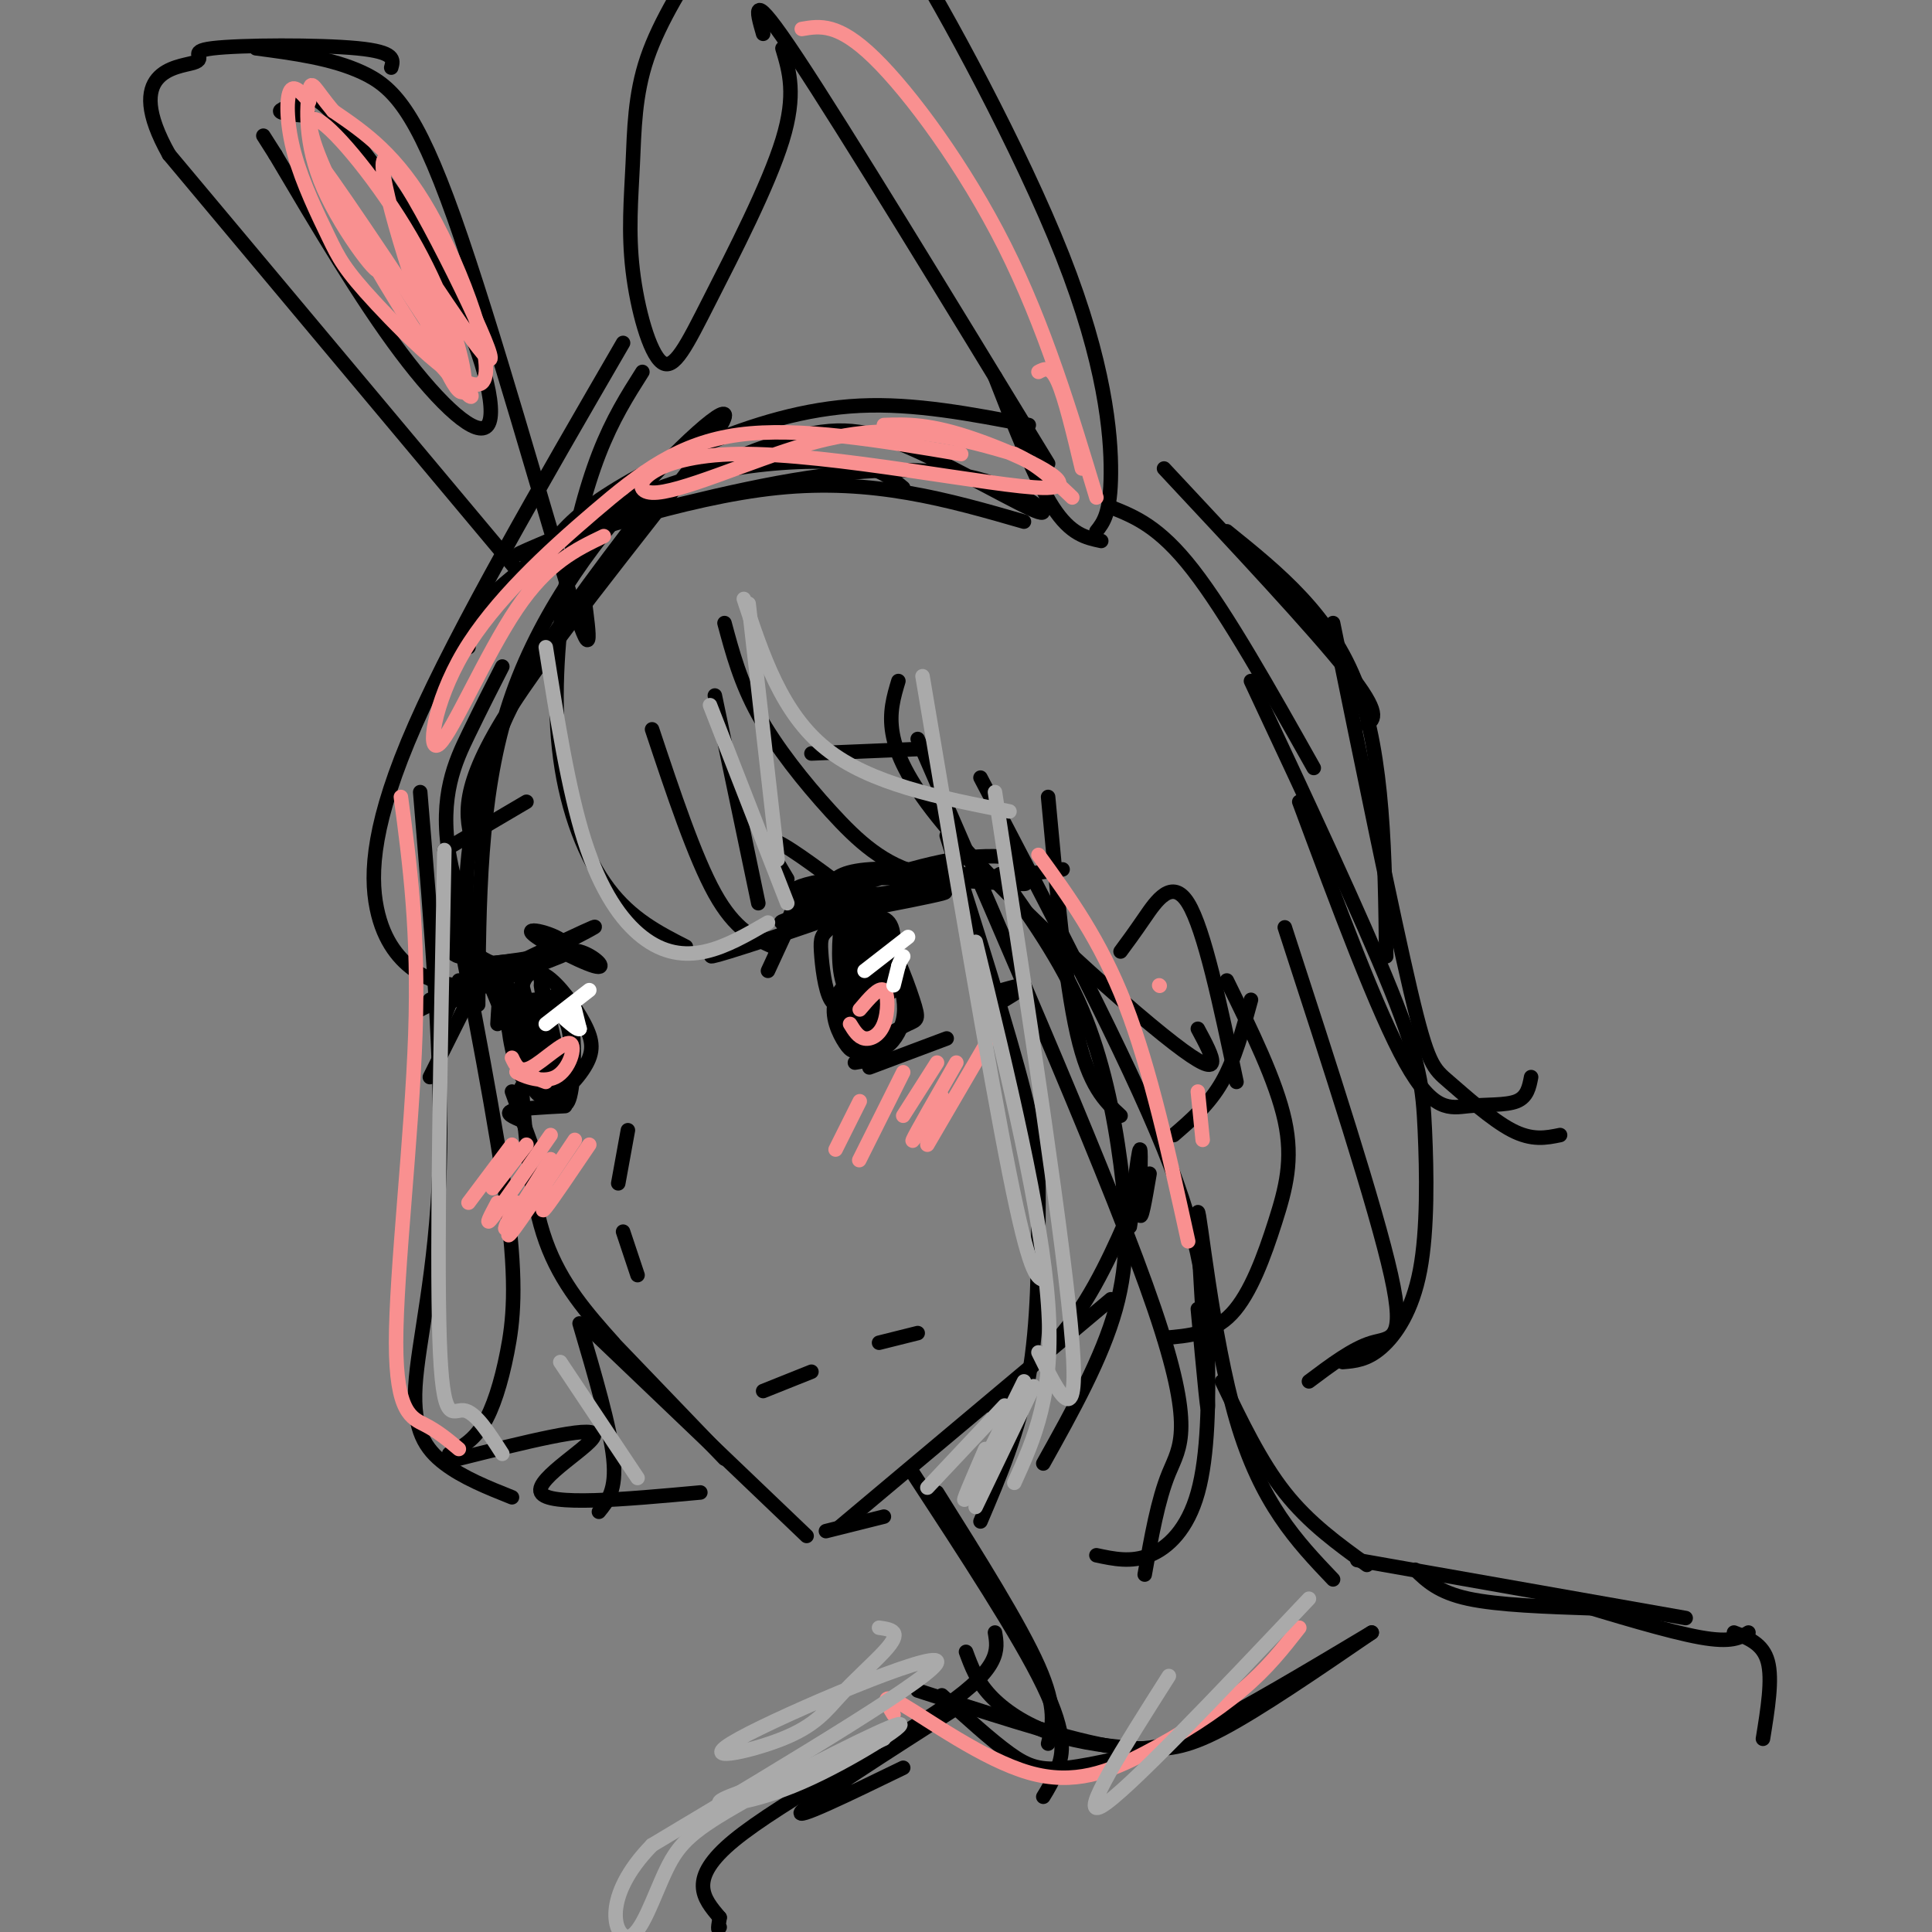 <svg viewBox='0 0 400 400' version='1.1' xmlns='http://www.w3.org/2000/svg' xmlns:xlink='http://www.w3.org/1999/xlink'><rect x="0" y="0" width="400" height="400" fill="#808080" stroke="none"/><g fill='none' stroke='rgb(0,0,0)' stroke-width='3' stroke-linecap='round' stroke-linejoin='round'><path d='M134,105c-10.822,14.156 -21.644,28.311 -28,41c-6.356,12.689 -8.244,23.911 -9,31c-0.756,7.089 -0.378,10.044 0,13'/><path d='M98,175c-1.616,-5.852 -3.231,-11.703 8,-29c11.231,-17.297 35.309,-46.038 42,-56c6.691,-9.962 -4.006,-1.144 -15,11c-10.994,12.144 -22.284,27.612 -28,46c-5.716,18.388 -5.858,39.694 -6,61'/><path d='M106,226c0.000,0.000 4.000,11.000 4,11'/><path d='M108,225c0.917,11.583 1.833,23.167 5,32c3.167,8.833 8.583,14.917 14,21'/><path d='M126,277c0.000,0.000 24.000,25.000 24,25'/><path d='M122,275c0.000,0.000 45.000,43.000 45,43'/><path d='M171,317c0.000,0.000 12.000,-3.000 12,-3'/><path d='M174,316c0.000,0.000 56.000,-47.000 56,-47'/><path d='M205,291c6.417,-5.750 12.833,-11.500 18,-19c5.167,-7.500 9.083,-16.750 13,-26'/><path d='M235,246c-0.661,5.089 -1.321,10.179 -1,7c0.321,-3.179 1.625,-14.625 2,-15c0.375,-0.375 -0.179,10.321 0,13c0.179,2.679 1.089,-2.661 2,-8'/><path d='M243,235c3.667,-3.167 7.333,-6.333 10,-11c2.667,-4.667 4.333,-10.833 6,-17'/><path d='M232,197c1.333,-1.800 2.667,-3.600 5,-7c2.333,-3.400 5.667,-8.400 9,-3c3.333,5.400 6.667,21.200 10,37'/><path d='M172,186c-0.268,-1.351 -0.537,-2.703 1,-4c1.537,-1.297 4.878,-2.540 15,-2c10.122,0.540 27.024,2.863 24,3c-3.024,0.137 -25.973,-1.911 -38,-1c-12.027,0.911 -13.131,4.780 -7,4c6.131,-0.780 19.497,-6.210 30,-8c10.503,-1.790 18.144,0.060 14,2c-4.144,1.940 -20.072,3.970 -36,6'/><path d='M175,186c-6.667,0.833 -5.333,-0.083 -4,-1'/><path d='M175,184c-6.500,-4.833 -13.000,-9.667 -15,-10c-2.000,-0.333 0.500,3.833 3,8'/><path d='M179,187c1.933,14.399 3.865,28.797 2,26c-1.865,-2.797 -7.528,-22.791 -8,-28c-0.472,-5.209 4.248,4.366 6,11c1.752,6.634 0.536,10.327 -1,11c-1.536,0.673 -3.391,-1.675 -4,-6c-0.609,-4.325 0.028,-10.626 1,-14c0.972,-3.374 2.278,-3.821 3,0c0.722,3.821 0.861,11.911 1,20'/><path d='M179,207c0.156,-1.511 0.044,-15.289 0,-19c-0.044,-3.711 -0.022,2.644 0,9'/><path d='M102,203c8.089,-2.956 16.178,-5.911 14,-5c-2.178,0.911 -14.622,5.689 -18,7c-3.378,1.311 2.311,-0.844 8,-3'/><path d='M103,212c0.314,-5.448 0.629,-10.896 2,-8c1.371,2.896 3.800,14.136 4,18c0.200,3.864 -1.828,0.350 -3,-5c-1.172,-5.350 -1.490,-12.537 0,-10c1.490,2.537 4.786,14.798 5,14c0.214,-0.798 -2.653,-14.657 -3,-17c-0.347,-2.343 1.827,6.828 4,16'/><path d='M112,220c1.440,5.440 3.042,11.042 2,7c-1.042,-4.042 -4.726,-17.726 -5,-20c-0.274,-2.274 2.863,6.863 6,16'/><path d='M111,199c2.982,-1.415 5.965,-2.829 9,-2c3.035,0.829 6.123,3.903 3,3c-3.123,-0.903 -12.456,-5.781 -13,-7c-0.544,-1.219 7.702,1.223 7,3c-0.702,1.777 -10.351,2.888 -20,4'/><path d='M97,200c-0.368,0.208 8.712,-1.273 11,-1c2.288,0.273 -2.216,2.300 -7,0c-4.784,-2.300 -9.849,-8.926 -10,-10c-0.151,-1.074 4.613,3.403 6,6c1.387,2.597 -0.604,3.313 -2,3c-1.396,-0.313 -2.198,-1.657 -3,-3'/><path d='M130,234c0.000,0.000 -2.000,11.000 -2,11'/><path d='M129,255c0.000,0.000 3.000,9.000 3,9'/><path d='M158,288c0.000,0.000 10.000,-4.000 10,-4'/><path d='M182,278c0.000,0.000 8.000,-2.000 8,-2'/><path d='M165,189c17.159,-2.574 34.319,-5.148 30,-4c-4.319,1.148 -30.116,6.019 -33,6c-2.884,-0.019 17.147,-4.928 17,-4c-0.147,0.928 -20.470,7.694 -28,10c-7.530,2.306 -2.265,0.153 3,-2'/><path d='M154,195c0.500,-0.333 0.250,-0.167 0,0'/><path d='M117,196c-13.733,6.689 -27.467,13.378 -23,11c4.467,-2.378 27.133,-13.822 29,-15c1.867,-1.178 -17.067,7.911 -36,17'/><path d='M87,209c-1.689,0.600 12.089,-6.400 15,-8c2.911,-1.600 -5.044,2.200 -13,6'/><path d='M168,156c0.000,0.000 24.000,-1.000 24,-1'/><path d='M109,166c0.000,0.000 -17.000,10.000 -17,10'/><path d='M133,77c-3.096,4.879 -6.191,9.758 -9,17c-2.809,7.242 -5.330,16.848 -7,28c-1.670,11.152 -2.488,23.848 -1,35c1.488,11.152 5.282,20.758 10,27c4.718,6.242 10.359,9.121 16,12'/><path d='M135,151c4.417,13.250 8.833,26.500 13,34c4.167,7.500 8.083,9.250 12,11'/><path d='M157,187c0.000,0.000 -9.000,-43.000 -9,-43'/><path d='M150,129c1.655,6.161 3.310,12.321 7,19c3.690,6.679 9.417,13.875 15,20c5.583,6.125 11.024,11.179 19,13c7.976,1.821 18.488,0.411 29,-1'/><path d='M129,71c-17.077,29.458 -34.155,58.917 -43,79c-8.845,20.083 -9.458,30.792 -8,38c1.458,7.208 4.988,10.917 8,13c3.012,2.083 5.506,2.542 8,3'/><path d='M104,138c-2.133,4.178 -4.267,8.356 -7,14c-2.733,5.644 -6.067,12.756 -4,25c2.067,12.244 9.533,29.622 17,47'/><path d='M186,141c-1.956,6.533 -3.911,13.067 8,28c11.911,14.933 37.689,38.267 49,47c11.311,8.733 8.156,2.867 5,-3'/><path d='M217,165c1.750,19.000 3.500,38.000 6,49c2.500,11.000 5.750,14.000 9,17'/><path d='M190,153c20.244,46.511 40.489,93.022 49,118c8.511,24.978 5.289,28.422 3,34c-2.289,5.578 -3.644,13.289 -5,21'/><path d='M203,161c15.043,28.707 30.086,57.413 38,77c7.914,19.587 8.699,30.054 9,41c0.301,10.946 0.120,22.370 -2,30c-2.120,7.630 -6.177,11.466 -10,13c-3.823,1.534 -7.411,0.767 -11,0'/><path d='M120,274c3.167,10.750 6.333,21.500 7,28c0.667,6.500 -1.167,8.750 -3,11'/><path d='M194,309c8.583,13.667 17.167,27.333 21,36c3.833,8.667 2.917,12.333 2,16'/><path d='M189,305c11.000,16.822 22.000,33.644 27,44c5.000,10.356 4.000,14.244 3,17c-1.000,2.756 -2.000,4.378 -3,6'/><path d='M248,271c1.190,12.988 2.381,25.976 2,18c-0.381,-7.976 -2.333,-36.917 -2,-38c0.333,-1.083 2.952,25.690 8,43c5.048,17.310 12.524,25.155 20,33'/><path d='M253,286c4.000,8.333 8.000,16.667 13,23c5.000,6.333 11.000,10.667 17,15'/><path d='M199,353c-15.500,9.917 -31.000,19.833 -33,22c-2.000,2.167 9.500,-3.417 21,-9'/><path d='M206,78c4.167,10.667 8.333,21.333 12,27c3.667,5.667 6.833,6.333 10,7'/><path d='M227,110c1.470,-1.869 2.940,-3.738 3,-12c0.060,-8.262 -1.292,-22.917 -10,-45c-8.708,-22.083 -24.774,-51.595 -32,-63c-7.226,-11.405 -5.613,-4.702 -4,2'/><path d='M217,96c-21.083,-34.583 -42.167,-69.167 -52,-84c-9.833,-14.833 -8.417,-9.917 -7,-5'/><path d='M162,10c1.444,4.804 2.888,9.608 0,19c-2.888,9.392 -10.107,23.371 -15,33c-4.893,9.629 -7.460,14.906 -10,13c-2.540,-1.906 -5.052,-10.995 -6,-19c-0.948,-8.005 -0.332,-14.924 0,-22c0.332,-7.076 0.381,-14.307 3,-22c2.619,-7.693 7.810,-15.846 13,-24'/><path d='M147,-12c2.167,-4.000 1.083,-2.000 0,0'/><path d='M121,124c1.012,7.536 2.024,15.071 -3,-1c-5.024,-16.071 -16.083,-55.750 -24,-78c-7.917,-22.250 -12.690,-27.071 -19,-30c-6.310,-2.929 -14.155,-3.964 -22,-5'/><path d='M107,118c0.000,0.000 -72.000,-86.000 -72,-86'/><path d='M35,32c-9.793,-17.439 1.726,-18.035 5,-19c3.274,-0.965 -1.695,-2.298 4,-3c5.695,-0.702 22.056,-0.772 30,0c7.944,0.772 7.472,2.386 7,4'/><path d='M64,24c-3.014,-0.246 -6.027,-0.491 -6,-1c0.027,-0.509 3.095,-1.280 5,-2c1.905,-0.720 2.649,-1.389 8,5c5.351,6.389 15.311,19.836 22,33c6.689,13.164 10.109,26.044 8,29c-2.109,2.956 -9.745,-4.013 -18,-15c-8.255,-10.987 -17.127,-25.994 -26,-41'/><path d='M57,32c-4.333,-6.833 -2.167,-3.417 0,0'/><path d='M97,134c-0.526,-2.445 -1.053,-4.890 4,-10c5.053,-5.110 15.684,-12.885 25,-18c9.316,-5.115 17.316,-7.569 26,-9c8.684,-1.431 18.053,-1.837 24,-1c5.947,0.837 8.474,2.919 11,5'/><path d='M112,116c2.256,-3.440 4.512,-6.881 10,-11c5.488,-4.119 14.208,-8.917 24,-13c9.792,-4.083 20.655,-7.452 32,-8c11.345,-0.548 23.173,1.726 35,4'/><path d='M137,103c-11.272,3.979 -22.544,7.957 -18,7c4.544,-0.957 24.904,-6.850 42,-10c17.096,-3.150 30.929,-3.557 41,-1c10.071,2.557 16.380,8.077 13,7c-3.380,-1.077 -16.448,-8.752 -26,-13c-9.552,-4.248 -15.586,-5.071 -26,-2c-10.414,3.071 -25.207,10.035 -40,17'/><path d='M123,108c-11.560,4.845 -20.458,8.458 -13,6c7.458,-2.458 31.274,-10.988 51,-13c19.726,-2.012 35.363,2.494 51,7'/><path d='M230,105c5.000,2.000 10.000,4.000 17,13c7.000,9.000 16.000,25.000 25,41'/><path d='M241,97c15.500,16.583 31.000,33.167 38,42c7.000,8.833 5.500,9.917 4,11'/><path d='M254,110c10.750,8.667 21.500,17.333 27,32c5.500,14.667 5.750,35.333 6,56'/><path d='M276,129c6.185,30.262 12.369,60.524 16,76c3.631,15.476 4.708,16.167 8,19c3.292,2.833 8.798,7.810 13,10c4.202,2.190 7.101,1.595 10,1'/><path d='M269,166c8.107,21.804 16.214,43.607 22,54c5.786,10.393 9.250,9.375 13,9c3.750,-0.375 7.786,-0.107 10,-1c2.214,-0.893 2.607,-2.946 3,-5'/><path d='M259,141c11.485,24.522 22.970,49.043 29,64c6.030,14.957 6.606,20.349 7,29c0.394,8.651 0.606,20.560 -1,29c-1.606,8.440 -5.030,13.411 -8,16c-2.970,2.589 -5.485,2.794 -8,3'/><path d='M266,192c9.444,29.022 18.889,58.044 22,72c3.111,13.956 -0.111,12.844 -4,14c-3.889,1.156 -8.444,4.578 -13,8'/><path d='M254,203c5.113,10.417 10.226,20.833 12,29c1.774,8.167 0.208,14.083 -2,21c-2.208,6.917 -5.060,14.833 -9,19c-3.940,4.167 -8.970,4.583 -14,5'/><path d='M196,173c6.423,20.262 12.845,40.524 16,53c3.155,12.476 3.042,17.167 3,26c-0.042,8.833 -0.012,21.810 -2,33c-1.988,11.190 -5.994,20.595 -10,30'/><path d='M207,181c6.339,8.917 12.679,17.833 17,28c4.321,10.167 6.625,21.583 8,32c1.375,10.417 1.821,19.833 -1,30c-2.821,10.167 -8.911,21.083 -15,32'/><path d='M93,183c4.964,25.333 9.929,50.667 12,67c2.071,16.333 1.250,23.667 0,30c-1.250,6.333 -2.929,11.667 -5,15c-2.071,3.333 -4.536,4.667 -7,6'/><path d='M95,302c13.778,-3.444 27.556,-6.889 28,-5c0.444,1.889 -12.444,9.111 -11,12c1.444,2.889 17.222,1.444 33,0'/><path d='M87,164c2.351,28.310 4.702,56.619 4,78c-0.702,21.381 -4.458,35.833 -5,45c-0.542,9.167 2.131,13.048 6,16c3.869,2.952 8.935,4.976 14,7'/><path d='M177,207c-1.882,1.021 -3.765,2.043 -5,0c-1.235,-2.043 -1.824,-7.150 -2,-10c-0.176,-2.850 0.061,-3.443 2,-5c1.939,-1.557 5.582,-4.077 9,-1c3.418,3.077 6.613,11.752 8,16c1.387,4.248 0.968,4.071 -1,5c-1.968,0.929 -5.484,2.965 -9,5'/><path d='M179,217c-2.067,0.974 -2.733,0.908 -4,-1c-1.267,-1.908 -3.135,-5.659 -2,-9c1.135,-3.341 5.274,-6.274 8,-7c2.726,-0.726 4.039,0.754 5,3c0.961,2.246 1.570,5.257 1,8c-0.570,2.743 -2.320,5.216 -4,6c-1.680,0.784 -3.290,-0.121 -5,-2c-1.710,-1.879 -3.520,-4.730 -3,-8c0.520,-3.270 3.371,-6.957 6,-7c2.629,-0.043 5.037,3.559 4,5c-1.037,1.441 -5.518,0.720 -10,0'/><path d='M175,205c-0.917,-3.402 1.789,-11.905 4,-11c2.211,0.905 3.926,11.220 4,16c0.074,4.780 -1.492,4.026 -3,3c-1.508,-1.026 -2.958,-2.323 -4,-6c-1.042,-3.677 -1.674,-9.735 -1,-13c0.674,-3.265 2.656,-3.737 5,-4c2.344,-0.263 5.051,-0.318 5,5c-0.051,5.318 -2.860,16.009 -4,15c-1.140,-1.009 -0.611,-13.717 0,-16c0.611,-2.283 1.306,5.858 2,14'/><path d='M183,208c0.167,2.667 -0.417,2.333 -1,2'/><path d='M110,218c-1.186,-4.905 -2.371,-9.810 -2,-13c0.371,-3.190 2.300,-4.666 5,-3c2.700,1.666 6.172,6.475 8,10c1.828,3.525 2.010,5.766 0,9c-2.010,3.234 -6.214,7.463 -9,6c-2.786,-1.463 -4.155,-8.616 -4,-13c0.155,-4.384 1.835,-6.000 4,-7c2.165,-1.000 4.814,-1.385 6,3c1.186,4.385 0.910,13.538 0,17c-0.910,3.462 -2.455,1.231 -4,-1'/><path d='M114,226c-1.780,-2.992 -4.231,-9.973 -5,-14c-0.769,-4.027 0.145,-5.100 2,-5c1.855,0.100 4.652,1.372 6,4c1.348,2.628 1.248,6.612 1,11c-0.248,4.388 -0.644,9.181 -2,4c-1.356,-5.181 -3.673,-20.338 -4,-23c-0.327,-2.662 1.337,7.169 3,17'/><path d='M115,220c-0.378,-1.667 -2.822,-14.333 -3,-16c-0.178,-1.667 1.911,7.667 4,17'/><path d='M180,221c0.000,0.000 16.000,-6.000 16,-6'/><path d='M117,229c-4.750,0.250 -9.500,0.500 -11,1c-1.500,0.500 0.250,1.250 2,2'/><path d='M204,206c3.667,-1.083 7.333,-2.167 8,-2c0.667,0.167 -1.667,1.583 -4,3'/><path d='M183,219c0.000,0.000 -6.000,1.000 -6,1'/><path d='M165,186c0.000,0.000 -4.000,10.000 -4,10'/><path d='M165,188c0.000,0.000 -6.000,13.000 -6,13'/><path d='M95,203c0.000,0.000 -4.000,10.000 -4,10'/><path d='M99,203c0.000,0.000 -10.000,20.000 -10,20'/><path d='M195,351c5.089,4.622 10.178,9.244 14,12c3.822,2.756 6.378,3.644 12,3c5.622,-0.644 14.311,-2.822 23,-5'/><path d='M190,350c13.956,4.533 27.911,9.067 37,11c9.089,1.933 13.311,1.267 22,-3c8.689,-4.267 21.844,-12.133 35,-20'/><path d='M200,342c1.100,2.989 2.201,5.978 5,9c2.799,3.022 7.297,6.078 13,8c5.703,1.922 12.612,2.710 18,3c5.388,0.290 9.254,0.083 17,-4c7.746,-4.083 19.373,-12.041 31,-20'/><path d='M293,325c2.417,2.333 4.833,4.667 11,6c6.167,1.333 16.083,1.667 26,2'/><path d='M281,323c0.000,0.000 68.000,12.000 68,12'/><path d='M206,338c0.600,3.578 1.200,7.156 -10,15c-11.200,7.844 -34.200,19.956 -44,28c-9.800,8.044 -6.400,12.022 -3,16'/><path d='M149,397c-0.500,3.000 -0.250,2.500 0,2'/><path d='M323,331c11.250,3.417 22.500,6.833 29,8c6.500,1.167 8.250,0.083 10,-1'/><path d='M359,338c3.000,1.167 6.000,2.333 7,6c1.000,3.667 0.000,9.833 -1,16'/></g>
<g fill='none' stroke='rgb(249,144,144)' stroke-width='3' stroke-linecap='round' stroke-linejoin='round'><path d='M178,228c0.000,0.000 -5.000,10.000 -5,10'/><path d='M187,222c-4.167,8.333 -8.333,16.667 -9,18c-0.667,1.333 2.167,-4.333 5,-10'/><path d='M194,220c0.000,0.000 -7.000,11.000 -7,11'/><path d='M198,220c-4.250,7.417 -8.500,14.833 -9,16c-0.500,1.167 2.750,-3.917 6,-9'/><path d='M206,213c0.000,0.000 -14.000,24.000 -14,24'/><path d='M122,237c-3.833,5.667 -7.667,11.333 -9,13c-1.333,1.667 -0.167,-0.667 1,-3'/><path d='M119,236c-5.583,8.333 -11.167,16.667 -13,19c-1.833,2.333 0.083,-1.333 2,-5'/><path d='M114,240c-3.917,6.250 -7.833,12.500 -9,14c-1.167,1.500 0.417,-1.750 2,-5'/><path d='M114,235c-5.083,7.333 -10.167,14.667 -12,17c-1.833,2.333 -0.417,-0.333 1,-3'/><path d='M109,237c0.000,0.000 -7.000,9.000 -7,9'/><path d='M106,237c0.000,0.000 -9.000,12.000 -9,12'/><path d='M185,355c-1.512,-2.469 -3.024,-4.938 2,-2c5.024,2.938 16.584,11.282 26,14c9.416,2.718 16.689,-0.191 24,-4c7.311,-3.809 14.660,-8.517 20,-13c5.340,-4.483 8.670,-8.742 12,-13'/><path d='M227,103c-5.356,-17.756 -10.711,-35.511 -19,-52c-8.289,-16.489 -19.511,-31.711 -27,-39c-7.489,-7.289 -11.244,-6.644 -15,-6'/><path d='M64,21c-1.621,-1.863 -3.242,-3.726 -4,-2c-0.758,1.726 -0.654,7.041 1,13c1.654,5.959 4.858,12.561 7,17c2.142,4.439 3.224,6.716 10,14c6.776,7.284 19.247,19.577 22,16c2.753,-3.577 -4.214,-23.022 -11,-35c-6.786,-11.978 -13.393,-16.489 -20,-21'/><path d='M69,23c-4.148,-4.972 -4.519,-6.903 -5,-4c-0.481,2.903 -1.071,10.640 3,20c4.071,9.360 12.802,20.344 11,16c-1.802,-4.344 -14.139,-24.016 -11,-20c3.139,4.016 21.754,31.719 28,42c6.246,10.281 0.123,3.141 -6,-4'/><path d='M89,73c-4.730,-6.619 -13.554,-21.167 -19,-32c-5.446,-10.833 -7.513,-17.953 -4,-16c3.513,1.953 12.607,12.978 19,24c6.393,11.022 10.086,22.042 11,28c0.914,5.958 -0.951,6.855 -6,-6c-5.049,-12.855 -13.282,-39.461 -10,-38c3.282,1.461 18.081,30.989 21,39c2.919,8.011 -6.040,-5.494 -15,-19'/><path d='M86,53c-1.000,0.500 4.000,11.250 9,22'/><path d='M125,111c-5.819,2.792 -11.638,5.584 -18,15c-6.362,9.416 -13.268,25.457 -16,28c-2.732,2.543 -1.289,-8.411 5,-19c6.289,-10.589 17.424,-20.812 27,-29c9.576,-8.188 17.593,-14.339 30,-16c12.407,-1.661 29.203,1.170 46,4'/><path d='M183,88c4.736,-0.162 9.472,-0.324 19,3c9.528,3.324 23.847,10.135 14,10c-9.847,-0.135 -43.859,-7.216 -63,-7c-19.141,0.216 -23.409,7.728 -18,8c5.409,0.272 20.495,-6.696 32,-10c11.505,-3.304 19.430,-2.944 26,-2c6.570,0.944 11.785,2.472 17,4'/><path d='M210,94c4.833,2.167 8.417,5.583 12,9'/><path d='M224,97c-1.750,-7.333 -3.500,-14.667 -5,-18c-1.500,-3.333 -2.750,-2.667 -4,-2'/><path d='M240,204c0.000,0.000 0.100,0.100 0.1,0.1'/><path d='M215,177c6.417,8.833 12.833,17.667 18,31c5.167,13.333 9.083,31.167 13,49'/><path d='M248,226c0.000,0.000 1.000,10.000 1,10'/><path d='M83,165c1.857,13.946 3.714,27.893 3,49c-0.714,21.107 -4.000,49.375 -4,64c-0.000,14.625 3.286,15.607 6,17c2.714,1.393 4.857,3.196 7,5'/><path d='M106,219c0.767,1.635 1.534,3.270 4,2c2.466,-1.270 6.630,-5.443 8,-5c1.370,0.443 -0.054,5.504 -3,7c-2.946,1.496 -7.413,-0.573 -8,-1c-0.587,-0.427 2.707,0.786 6,2'/><path d='M178,209c2.012,-2.375 4.024,-4.750 5,-4c0.976,0.750 0.917,4.625 0,7c-0.917,2.375 -2.690,3.250 -4,3c-1.310,-0.250 -2.155,-1.625 -3,-3'/></g>
<g fill='none' stroke='rgb(255,255,255)' stroke-width='3' stroke-linecap='round' stroke-linejoin='round'><path d='M122,205c0.000,0.000 -9.000,7.000 -9,7'/><path d='M188,194c0.000,0.000 -9.000,7.000 -9,7'/><path d='M185,204c0.000,0.000 1.000,-4.000 1,-4'/><path d='M186,200c0.333,-1.000 0.667,-1.500 1,-2'/><path d='M119,209c0.000,0.000 1.000,4.000 1,4'/><path d='M120,213c-0.333,0.333 -1.667,-0.833 -3,-2'/></g>
<g fill='none' stroke='rgb(170,170,170)' stroke-width='3' stroke-linecap='round' stroke-linejoin='round'><path d='M214,287c0.000,0.000 -12.000,25.000 -12,25'/><path d='M212,286c-5.333,10.833 -10.667,21.667 -12,24c-1.333,2.333 1.333,-3.833 4,-10'/><path d='M208,291c0.000,0.000 -16.000,17.000 -16,17'/><path d='M182,337c1.269,0.183 2.538,0.366 3,1c0.462,0.634 0.116,1.718 -2,4c-2.116,2.282 -6.004,5.761 -9,9c-2.996,3.239 -5.102,6.239 -12,9c-6.898,2.761 -18.588,5.282 -9,0c9.588,-5.282 40.454,-18.366 41,-16c0.546,2.366 -29.227,20.183 -59,38'/><path d='M135,382c-10.641,10.886 -7.745,19.101 -5,19c2.745,-0.101 5.339,-8.519 8,-14c2.661,-5.481 5.390,-8.024 16,-14c10.610,-5.976 29.102,-15.385 32,-16c2.898,-0.615 -9.797,7.565 -20,12c-10.203,4.435 -17.915,5.124 -17,4c0.915,-1.124 10.458,-4.062 20,-7'/><path d='M169,366c5.667,-2.167 9.833,-4.083 14,-6'/><path d='M271,331c-19.083,20.167 -38.167,40.333 -43,43c-4.833,2.667 4.583,-12.167 14,-27'/><path d='M113,134c2.333,14.768 4.667,29.536 8,40c3.333,10.464 7.667,16.625 12,20c4.333,3.375 8.667,3.964 13,3c4.333,-0.964 8.667,-3.482 13,-6'/><path d='M147,146c0.000,0.000 16.000,41.000 16,41'/><path d='M161,178c0.000,0.000 -6.000,-53.000 -6,-53'/><path d='M154,124c3.917,11.833 7.833,23.667 17,31c9.167,7.333 23.583,10.167 38,13'/><path d='M92,176c-0.800,41.178 -1.600,82.356 -1,101c0.600,18.644 2.600,14.756 5,15c2.400,0.244 5.200,4.622 8,9'/><path d='M116,282c0.000,0.000 16.000,24.000 16,24'/><path d='M191,140c6.917,41.083 13.833,82.167 18,103c4.167,20.833 5.583,21.417 7,22'/><path d='M202,195c6.833,28.167 13.667,56.333 15,75c1.333,18.667 -2.833,27.833 -7,37'/><path d='M206,164c7.250,47.333 14.500,94.667 16,114c1.500,19.333 -2.750,10.667 -7,2'/></g>
</svg>